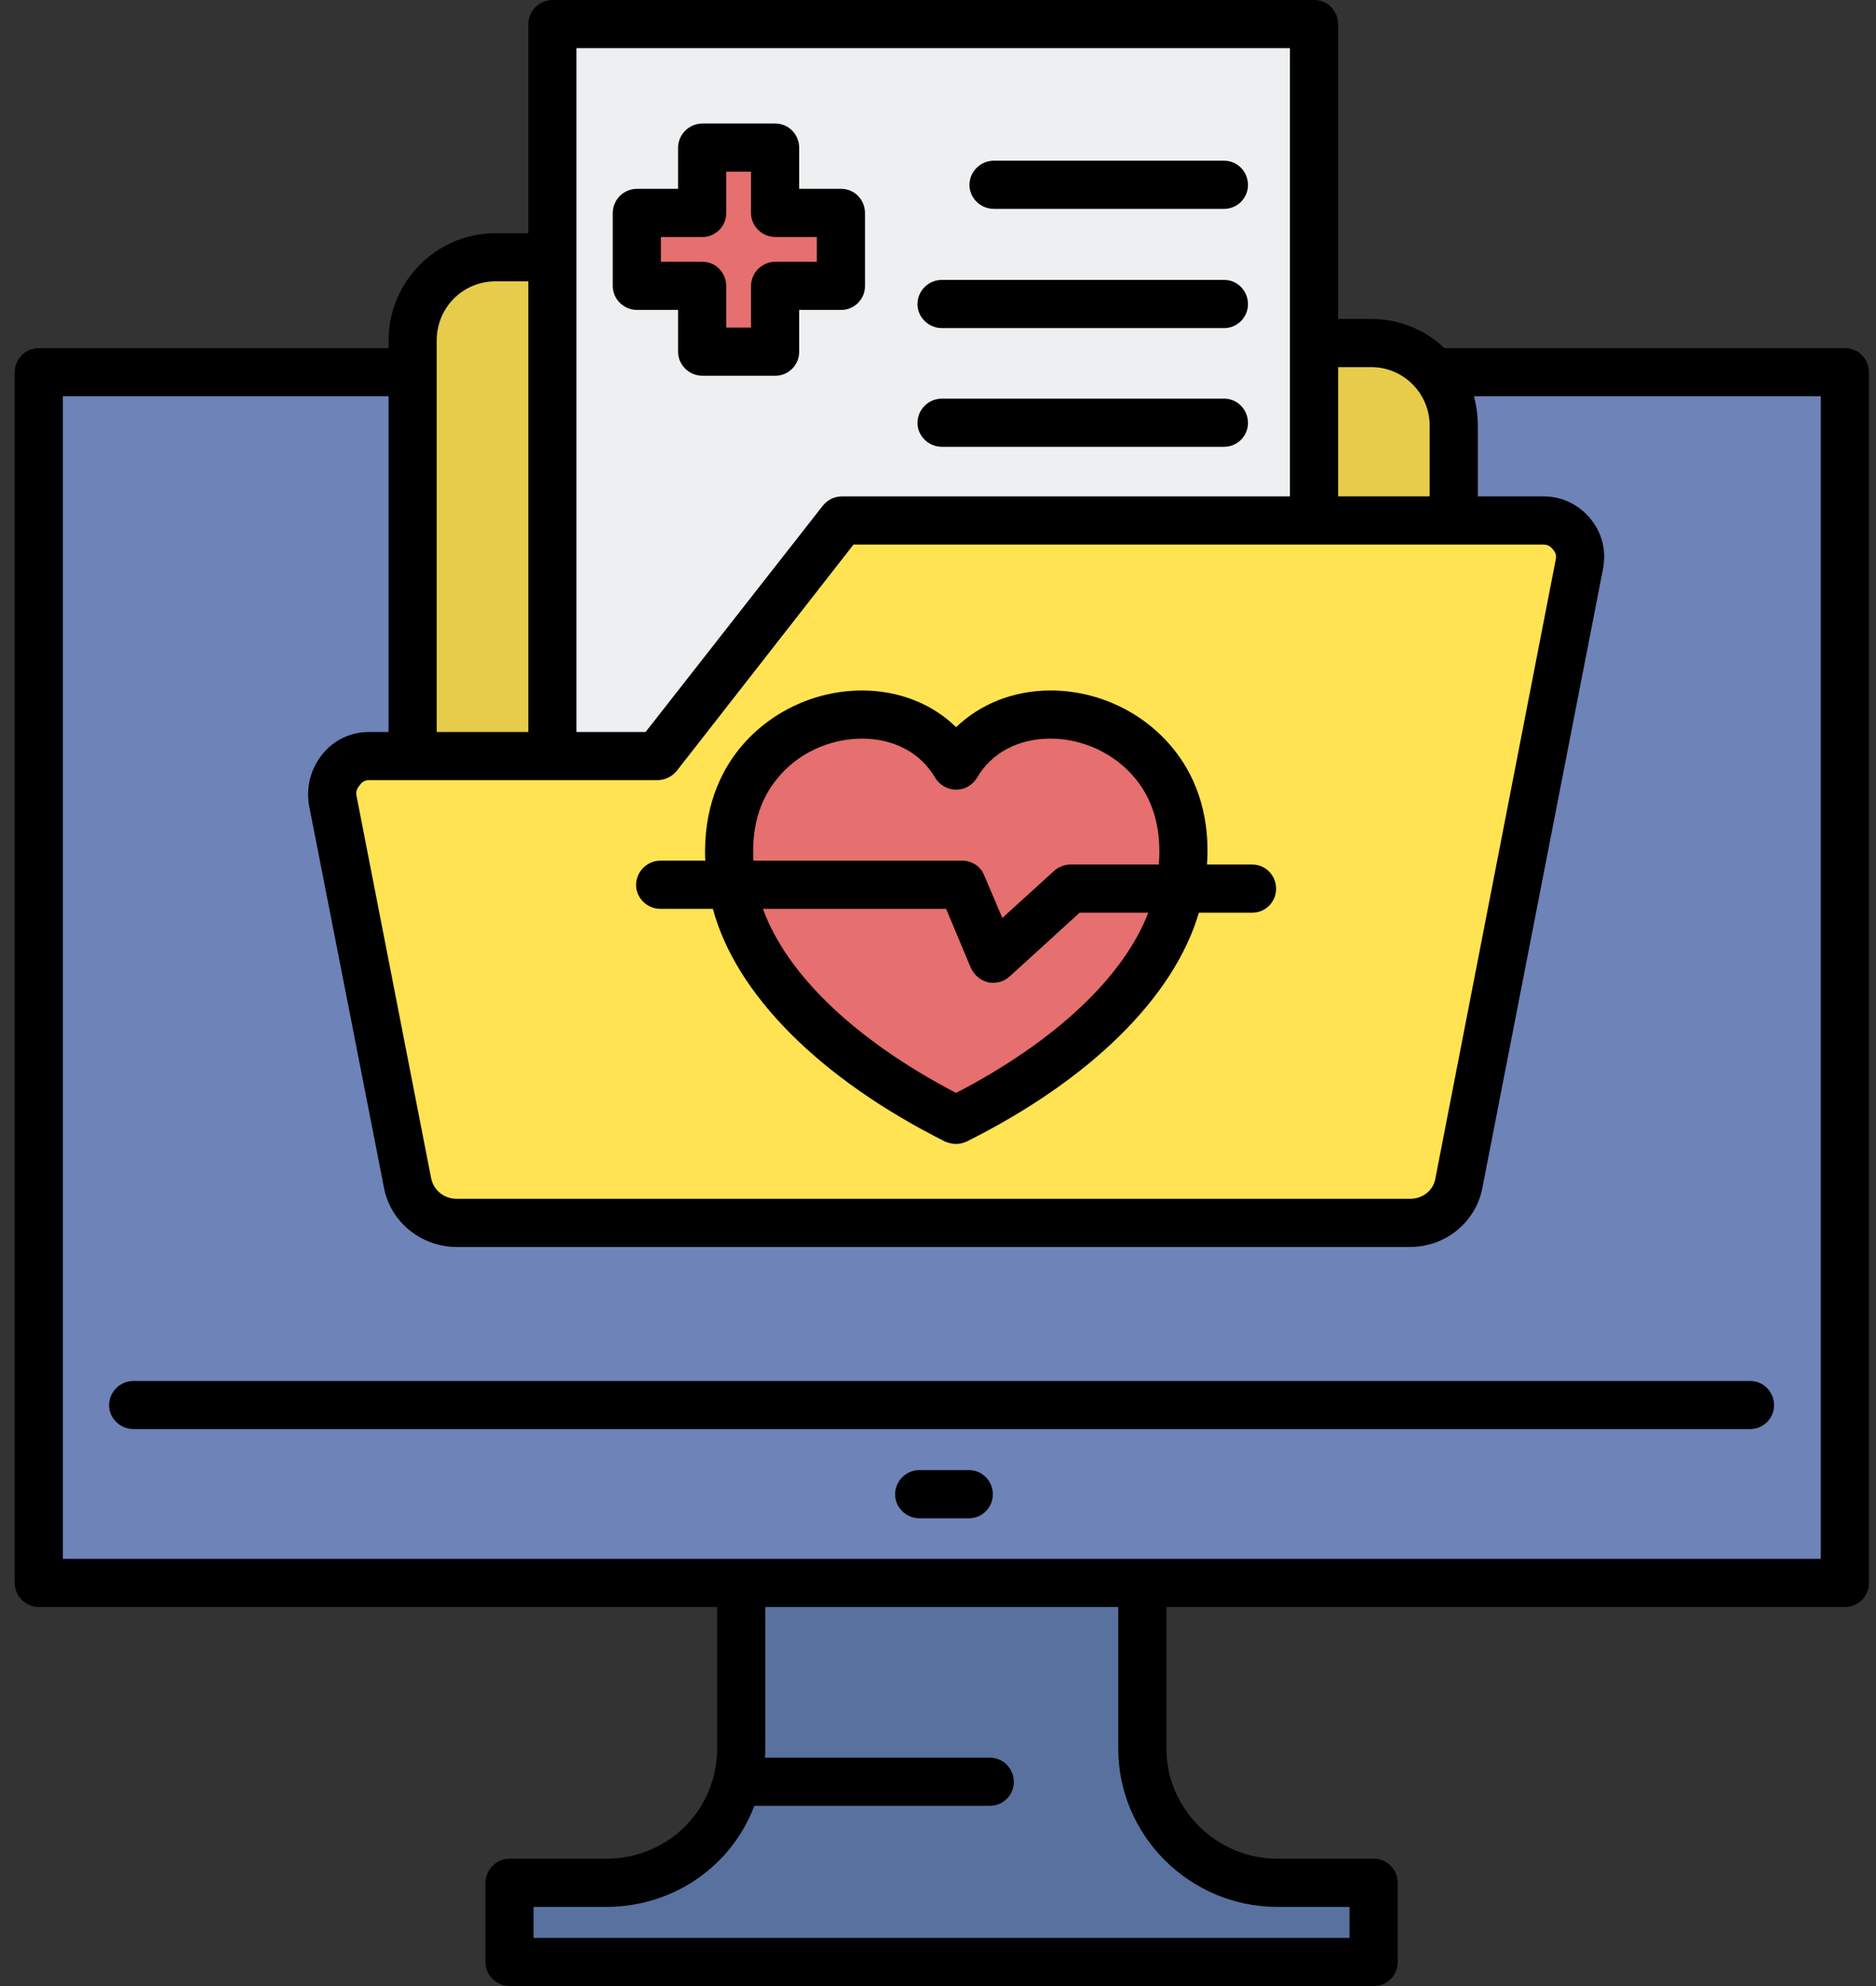 <svg width="34" height="36" viewBox="0 0 34 36" fill="none" xmlns="http://www.w3.org/2000/svg">
<rect x="0" y="0" width="34" height="36" fill="#333333" stroke="none"/>
<path fill-rule="evenodd" clip-rule="evenodd" d="M13.439 27.538H20.708V31.696C20.708 33.036 21.797 34.124 23.137 34.124H24.901V35.568H9.238V34.124H11.002C12.342 34.124 13.431 33.036 13.439 31.696V27.538Z" fill="#59719F"/>
<path fill-rule="evenodd" clip-rule="evenodd" d="M0.707 6.741H33.44V28.688H0.707V6.741Z" fill="#6E83B7"/>
<path fill-rule="evenodd" clip-rule="evenodd" d="M24.854 6.214C20.895 6.214 19.599 6.214 15.865 6.214L14.646 4.667H8.976C8.155 4.667 7.48 5.341 7.48 6.163V20.07H26.349V7.718C26.349 6.889 25.675 6.214 24.854 6.214Z" fill="#E6CC4A"/>
<path fill-rule="evenodd" clip-rule="evenodd" d="M10.012 0.441H23.815V18.074H10.012V0.441Z" fill="#EDEFF1"/>
<path fill-rule="evenodd" clip-rule="evenodd" d="M11.917 13.708L15.262 9.438H27.968C28.176 9.438 28.357 9.525 28.487 9.68C28.616 9.845 28.668 10.035 28.625 10.234L26.447 21.436C26.36 21.868 25.997 22.17 25.557 22.17H8.278C7.837 22.17 7.466 21.868 7.379 21.436L6.031 14.504C5.996 14.305 6.04 14.115 6.178 13.95C6.307 13.786 6.489 13.708 6.696 13.708H11.917Z" fill="#FFE352"/>
<path fill-rule="evenodd" clip-rule="evenodd" d="M17.328 13.873C16.256 12.023 12.591 13.026 13.291 16.215C13.646 17.789 15.236 19.258 17.328 20.304C19.428 19.258 21.019 17.789 21.365 16.215C22.073 13.026 18.408 12.023 17.328 13.873Z" fill="#E66F6F"/>
<path fill-rule="evenodd" clip-rule="evenodd" d="M12.731 2.679H14.054V3.864H15.238V5.186H14.054V6.37H12.731V5.186H11.547V3.864H12.731V2.679Z" fill="#E66F6F"/>
<path d="M33.44 6.31H26.179C25.833 5.981 25.366 5.782 24.856 5.782H24.252V0.441C24.252 0.199 24.061 0 23.819 0H10.016C9.774 0 9.575 0.199 9.575 0.441V4.227H8.978C7.915 4.227 7.042 5.1 7.042 6.171V6.31H0.706C0.464 6.31 0.266 6.508 0.266 6.751V28.697C0.266 28.93 0.464 29.129 0.706 29.129H12.998V31.687C12.998 32.802 12.116 33.684 11.001 33.692H9.238C8.996 33.692 8.797 33.891 8.797 34.133V35.568C8.797 35.801 8.996 36 9.238 36H24.9C25.142 36 25.332 35.801 25.332 35.568V34.133C25.332 33.891 25.142 33.692 24.9 33.692H23.137C22.039 33.684 21.14 32.785 21.14 31.696V29.129H33.44C33.682 29.129 33.872 28.93 33.872 28.697V6.751C33.872 6.508 33.682 6.31 33.44 6.31ZM11.917 14.141C12.047 14.141 12.176 14.08 12.263 13.976L15.469 9.871H27.968C28.046 9.871 28.098 9.897 28.15 9.966C28.202 10.027 28.21 10.079 28.193 10.156L26.015 21.358C25.98 21.574 25.79 21.73 25.557 21.73H8.278C8.045 21.73 7.855 21.574 7.812 21.349L6.463 14.434C6.446 14.357 6.463 14.296 6.524 14.227C6.567 14.167 6.619 14.141 6.696 14.141H11.917V14.141ZM24.856 6.655C25.436 6.655 25.911 7.131 25.911 7.718V8.998H24.252V6.655H24.856ZM10.448 0.873H23.378V8.998H15.262C15.124 8.998 15.003 9.058 14.916 9.162L11.701 13.268H10.448V0.873ZM7.915 6.171C7.915 5.575 8.39 5.1 8.978 5.1H9.575V13.268H7.915V6.171ZM23.137 34.566H24.459V35.127H9.67V34.566H11.001C12.237 34.557 13.266 33.805 13.672 32.733H17.942C18.184 32.733 18.374 32.534 18.374 32.301C18.374 32.059 18.184 31.86 17.942 31.86H13.862C13.87 31.808 13.87 31.747 13.87 31.696V29.129H20.267V31.696C20.267 33.269 21.555 34.557 23.137 34.566ZM32.999 28.256H1.139V7.183H7.042V13.268H6.696C6.351 13.268 6.048 13.415 5.841 13.674C5.633 13.933 5.547 14.253 5.599 14.59L6.956 21.513C7.068 22.145 7.63 22.603 8.278 22.603H25.557C26.205 22.603 26.758 22.145 26.87 21.513L29.049 10.329C29.118 9.992 29.04 9.672 28.833 9.413C28.616 9.145 28.314 8.998 27.968 8.998H26.784V7.718C26.784 7.528 26.758 7.356 26.715 7.183H32.999V28.256ZM2.418 25.032H31.72C31.961 25.032 32.152 25.23 32.152 25.473C32.152 25.706 31.961 25.904 31.72 25.904H2.418C2.176 25.904 1.977 25.706 1.977 25.473C1.977 25.23 2.176 25.032 2.418 25.032ZM17.994 27.089C17.994 27.322 17.804 27.521 17.561 27.521H16.662C16.421 27.521 16.222 27.322 16.222 27.089C16.222 26.847 16.421 26.648 16.662 26.648H17.561C17.804 26.648 17.994 26.847 17.994 27.089ZM11.969 16.474H12.92C13.335 18.022 14.856 19.551 17.129 20.693C17.19 20.718 17.259 20.736 17.328 20.736C17.397 20.736 17.458 20.718 17.518 20.693C19.766 19.569 21.278 18.074 21.728 16.544H22.696C22.938 16.544 23.128 16.345 23.128 16.112C23.128 15.869 22.938 15.671 22.696 15.671H21.875C21.944 14.677 21.607 13.994 21.269 13.579C20.734 12.913 19.904 12.516 19.039 12.516C18.374 12.516 17.769 12.758 17.328 13.181C16.896 12.758 16.291 12.516 15.625 12.516C14.761 12.516 13.931 12.913 13.395 13.579C13.067 13.985 12.738 14.651 12.782 15.601H11.969C11.727 15.601 11.528 15.8 11.528 16.043C11.528 16.276 11.727 16.474 11.969 16.474ZM17.328 19.811C15.505 18.86 14.26 17.667 13.827 16.474H17.147L17.596 17.546C17.657 17.676 17.769 17.771 17.907 17.806C17.942 17.814 17.968 17.814 18.002 17.814C18.106 17.814 18.21 17.78 18.296 17.702L19.567 16.544H20.811C20.362 17.711 19.126 18.877 17.328 19.811ZM14.078 14.124C14.441 13.665 15.02 13.389 15.625 13.389C16.204 13.389 16.688 13.648 16.948 14.097C17.025 14.227 17.172 14.314 17.328 14.314C17.484 14.314 17.622 14.236 17.708 14.097C17.968 13.648 18.451 13.389 19.039 13.389C19.636 13.389 20.215 13.665 20.586 14.124C20.915 14.53 21.053 15.066 21.002 15.671H19.402C19.29 15.671 19.186 15.714 19.108 15.783L18.166 16.639L17.838 15.869C17.777 15.705 17.613 15.601 17.44 15.601H13.655C13.62 15.022 13.758 14.512 14.078 14.124ZM11.545 5.618H12.289V6.379C12.289 6.612 12.488 6.811 12.73 6.811H14.052C14.294 6.811 14.484 6.612 14.484 6.379V5.618H15.245C15.487 5.618 15.677 5.42 15.677 5.186V3.863C15.677 3.621 15.487 3.423 15.245 3.423H14.484V2.679C14.484 2.438 14.294 2.239 14.052 2.239H12.73C12.488 2.239 12.289 2.438 12.289 2.679V3.423H11.545C11.303 3.423 11.105 3.621 11.105 3.864V5.186C11.105 5.419 11.303 5.618 11.545 5.618ZM11.978 4.296H12.73C12.972 4.296 13.162 4.097 13.162 3.863V3.112H13.611V3.863C13.611 4.097 13.81 4.296 14.052 4.296H14.804V4.745H14.052C13.81 4.745 13.611 4.944 13.611 5.186V5.938H13.162V5.186C13.162 4.944 12.972 4.745 12.73 4.745H11.978V4.296ZM17.57 3.354C17.57 3.112 17.769 2.913 18.011 2.913H22.186C22.428 2.913 22.618 3.112 22.618 3.354C22.618 3.587 22.428 3.786 22.186 3.786H18.011C17.769 3.786 17.57 3.587 17.57 3.354ZM16.628 5.515C16.628 5.272 16.827 5.074 17.069 5.074H22.186C22.428 5.074 22.618 5.272 22.618 5.515C22.618 5.748 22.428 5.947 22.186 5.947H17.069C16.827 5.947 16.628 5.748 16.628 5.515ZM16.628 7.667C16.628 7.425 16.827 7.226 17.069 7.226H22.186C22.428 7.226 22.618 7.425 22.618 7.667C22.618 7.9 22.428 8.099 22.186 8.099H17.069C16.827 8.099 16.628 7.9 16.628 7.667Z" fill="black"/>
</svg>
